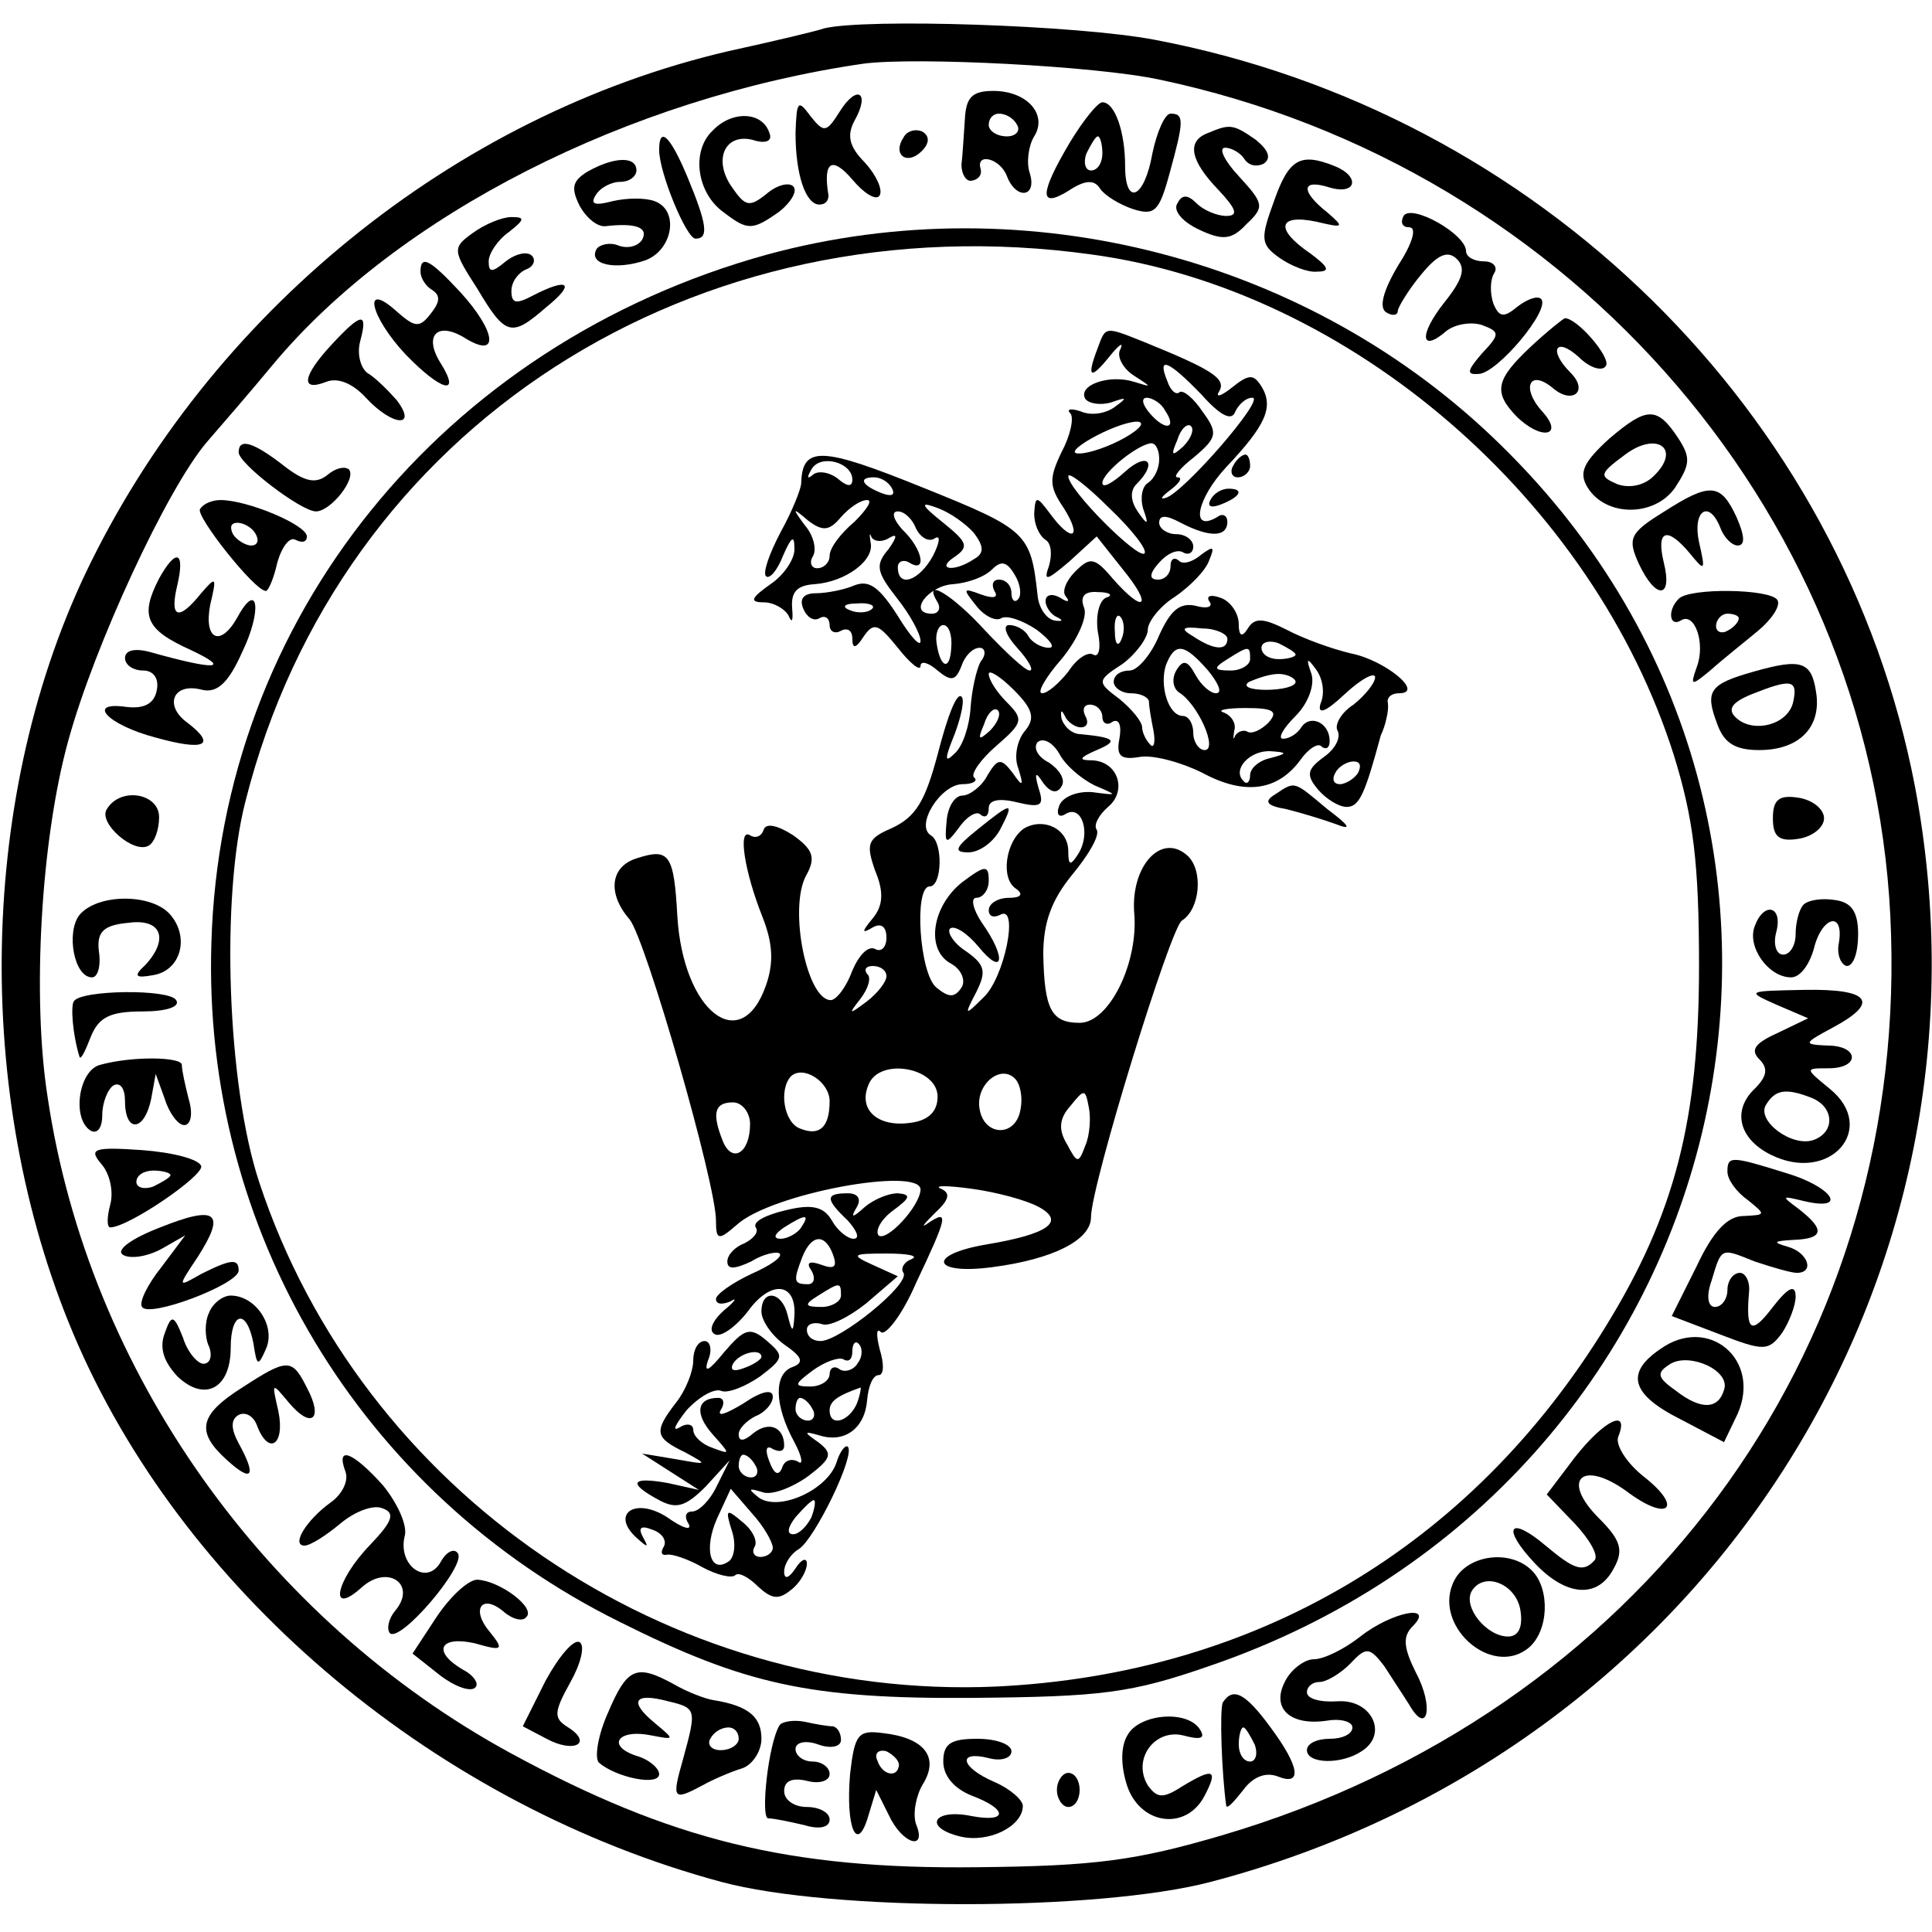 <?xml version="1.0" standalone="no"?>
<!DOCTYPE svg PUBLIC "-//W3C//DTD SVG 20010904//EN"
 "http://www.w3.org/TR/2001/REC-SVG-20010904/DTD/svg10.dtd">
<svg version="1.0" xmlns="http://www.w3.org/2000/svg"
 width="170pt" height="170pt" viewBox="0 0 170 170"
 preserveAspectRatio="xMidYMid meet">
<g transform="translate(0,170) scale(0.1,-0.1)"
fill="#000000" stroke="none">
<path d="M725 1675 c-5 -2 -43 -11 -84 -20 -241 -56 -457 -231 -566 -460 -96
-203 -98 -470 -6 -679 98 -222 317 -405 566 -472 97 -26 330 -26 430 0 435
114 702 530 620 964 -63 329 -331 593 -669 657 -68 13 -254 19 -291 10z m295
-45 c366 -77 634 -390 644 -753 11 -370 -222 -684 -589 -792 -75 -22 -111 -27
-215 -28 -166 -2 -270 24 -410 100 -217 118 -372 336 -408 577 -14 88 -6 227
18 314 23 84 87 222 122 263 13 15 39 45 58 68 110 132 313 235 520 265 46 6
204 -2 260 -14z"/>
<path d="M739 1602 c-12 -19 -14 -19 -26 -4 -11 15 -12 13 -13 -15 0 -37 9
-63 21 -63 5 0 8 3 8 8 -5 30 3 35 21 14 10 -12 21 -19 24 -14 3 5 -3 18 -13
29 -14 14 -16 24 -9 37 14 25 2 32 -13 8z"/>
<path d="M849 1595 c-1 -14 -2 -32 -3 -40 0 -8 4 -15 9 -14 6 1 9 5 8 10 -5
15 17 10 23 -6 8 -21 27 -19 20 3 -3 9 -1 24 4 32 12 19 -6 40 -36 40 -19 0
-24 -6 -25 -25z m46 -5 c3 -5 -1 -10 -9 -10 -9 0 -16 5 -16 10 0 6 4 10 9 10
6 0 13 -4 16 -10z"/>
<path d="M941 1574 c-26 -44 -27 -58 -1 -42 15 10 23 10 28 2 4 -6 17 -14 29
-18 19 -6 23 -2 32 31 13 47 13 53 1 53 -5 0 -12 -16 -16 -35 -7 -40 -24 -47
-24 -11 0 30 -9 56 -20 56 -4 0 -17 -16 -29 -36z m29 -9 c0 -8 -4 -15 -10 -15
-5 0 -7 7 -4 15 4 8 8 15 10 15 2 0 4 -7 4 -15z"/>
<path d="M627 1585 c-19 -18 -14 -55 10 -72 21 -16 25 -16 49 1 10 8 16 18 12
22 -4 4 -15 1 -24 -7 -14 -11 -18 -11 -29 5 -18 24 -8 49 17 43 12 -4 18 -1
15 6 -6 19 -33 20 -50 2z"/>
<path d="M795 1579 c-10 -15 3 -25 16 -12 7 7 7 13 1 17 -6 3 -14 1 -17 -5z"/>
<path d="M1063 1583 c-19 -7 -16 -24 9 -50 16 -17 18 -23 7 -23 -8 0 -20 5
-26 11 -8 8 -13 8 -17 0 -4 -6 4 -16 19 -23 21 -10 29 -9 42 5 16 15 15 18 -7
42 -13 14 -18 25 -12 25 6 0 14 -5 17 -10 4 -6 11 -7 17 -4 7 5 4 12 -7 21
-20 14 -23 14 -42 6z"/>
<path d="M580 1568 c0 -20 24 -78 32 -78 12 0 10 13 -7 54 -15 36 -25 46 -25
24z"/>
<path d="M517 1549 c-13 -8 -15 -14 -7 -30 6 -11 16 -19 23 -18 26 3 38 -1 32
-12 -4 -6 -13 -8 -21 -5 -7 3 -16 1 -19 -3 -8 -14 17 -19 43 -10 24 9 30 44 8
52 -8 3 -24 3 -37 0 -15 -4 -20 -3 -15 5 4 7 14 12 22 12 8 0 14 5 14 10 0 13
-20 12 -43 -1z"/>
<path d="M1121 1523 c-12 -33 -12 -38 5 -50 10 -7 25 -13 33 -12 12 0 10 4 -6
16 -31 21 -29 35 5 28 25 -6 25 -5 10 8 -24 19 -23 30 2 22 24 -7 27 10 4 19
-30 12 -40 6 -53 -31z"/>
<path d="M1235 1510 c-3 -6 -1 -10 5 -10 7 0 3 -14 -10 -34 -13 -22 -17 -37
-10 -41 5 -3 10 -3 10 2 1 4 10 19 21 32 14 17 23 21 31 13 8 -8 5 -18 -11
-38 -23 -29 -21 -45 2 -25 8 6 22 8 31 5 16 -6 16 -8 0 -25 -13 -15 -14 -19
-3 -18 16 0 64 57 55 66 -3 3 -12 0 -21 -7 -12 -10 -16 -9 -21 3 -3 9 -3 21 1
27 3 5 -1 10 -9 10 -9 0 -16 4 -16 9 0 15 -48 42 -55 31z"/>
<path d="M416 1495 c-18 -13 -18 -15 4 -49 25 -42 30 -43 61 -16 26 21 19 26
-12 10 -15 -8 -19 -7 -19 4 0 8 6 16 13 19 6 2 9 8 5 12 -4 4 -14 2 -23 -5
-12 -10 -15 -10 -15 0 0 7 8 19 18 26 14 11 14 13 2 13 -8 0 -23 -6 -34 -14z"/>
<path d="M675 1476 c-286 -79 -481 -320 -489 -606 -8 -252 131 -484 359 -597
110 -55 167 -68 310 -67 114 1 140 4 209 28 466 159 604 733 258 1073 -168
166 -419 231 -647 169z m286 0 c227 -31 441 -216 512 -441 17 -55 22 -94 22
-185 0 -135 -21 -218 -82 -317 -119 -194 -308 -306 -536 -317 -290 -13 -559
171 -649 444 -28 85 -34 250 -12 335 83 329 395 530 745 481z"/>
<path d="M966 1394 c-10 -26 -7 -29 10 -8 8 10 13 14 10 7 -4 -6 2 -17 11 -23
17 -11 17 -11 1 -6 -22 7 -50 -3 -43 -15 3 -4 13 -6 23 -3 14 5 14 4 3 -4 -8
-6 -21 -8 -30 -4 -9 3 -13 2 -9 -2 3 -4 0 -19 -8 -34 -11 -23 -11 -30 2 -49
17 -27 7 -31 -12 -5 -12 16 -13 16 -14 0 0 -9 4 -19 10 -23 5 -3 6 -13 3 -23
-5 -14 -2 -13 18 4 l24 22 23 -29 c27 -33 19 -40 -9 -8 -16 19 -20 19 -33 6
-8 -8 -12 -18 -8 -22 4 -5 1 -5 -5 -1 -7 4 -13 3 -13 -3 0 -5 5 -12 10 -14 6
-3 5 -4 -2 -3 -7 1 -14 11 -15 22 -6 55 -9 58 -101 95 -89 36 -106 37 -107 4
0 -5 -8 -25 -18 -43 -10 -19 -16 -36 -13 -39 3 -3 10 5 15 18 7 16 10 19 10 7
1 -9 -9 -24 -21 -32 -17 -12 -19 -16 -6 -16 9 0 19 -6 22 -12 3 -7 4 -4 3 7
-1 14 4 20 20 21 27 2 53 21 49 37 -1 7 -1 9 1 4 3 -4 10 -4 16 0 7 4 6 0 -1
-10 -12 -14 -11 -20 7 -43 12 -15 21 -32 21 -38 0 -6 -9 4 -20 22 -16 25 -25
32 -38 27 -9 -4 -25 -7 -34 -7 -11 0 -15 -5 -11 -14 3 -7 9 -11 14 -8 5 3 9 0
9 -6 0 -6 5 -8 10 -5 6 3 10 0 10 -7 0 -9 3 -9 10 2 9 13 13 11 30 -10 11 -14
20 -21 20 -16 0 5 7 3 15 -4 12 -10 16 -9 21 4 3 9 10 16 16 16 5 0 6 -6 1
-12 -4 -7 -8 -26 -9 -41 -1 -16 -7 -34 -14 -40 -9 -9 -9 -5 0 17 6 16 9 31 6
33 -4 4 -12 -16 -21 -51 -11 -41 -19 -55 -41 -65 -21 -9 -22 -14 -14 -37 8
-19 7 -31 -2 -42 -10 -12 -10 -14 0 -8 7 4 12 1 12 -9 0 -9 -5 -13 -10 -10 -6
3 -14 -5 -20 -19 -5 -14 -14 -26 -19 -26 -21 0 -37 80 -22 109 9 16 7 23 -11
36 -14 9 -24 11 -26 5 -2 -6 -7 -8 -12 -5 -11 7 -5 -32 11 -72 9 -23 10 -40 3
-60 -22 -63 -73 -23 -78 61 -3 54 -7 60 -35 51 -24 -7 -27 -31 -7 -54 14 -17
76 -232 76 -265 0 -17 2 -18 18 -4 30 28 163 52 162 31 -1 -15 -30 -46 -37
-40 -3 4 2 14 13 22 15 11 16 14 4 15 -9 0 -22 -6 -29 -12 -11 -10 -13 -10 -7
0 4 7 1 12 -8 12 -20 0 -20 -5 0 -24 8 -9 11 -16 5 -16 -5 0 -14 7 -19 16 -7
12 -17 15 -41 9 -17 -4 -29 -10 -26 -15 3 -4 -2 -10 -10 -14 -8 -3 -15 -10
-15 -16 0 -7 6 -7 21 0 11 7 23 9 25 7 3 -3 -9 -11 -25 -18 -17 -8 -31 -18
-31 -22 0 -5 6 -5 13 -2 6 4 4 0 -6 -8 -10 -9 -14 -18 -8 -21 5 -3 18 6 29 20
20 28 43 26 41 -4 -1 -15 -2 -15 -6 1 -5 21 -23 23 -23 3 0 -8 9 -21 20 -29
16 -11 18 -16 7 -20 -16 -6 -16 -33 2 -66 7 -13 8 -21 3 -17 -6 3 -12 1 -14
-6 -3 -7 -7 -5 -11 6 -4 10 -3 15 3 11 6 -3 10 -2 10 3 0 16 -13 22 -27 11 -8
-7 -13 -8 -13 -1 0 5 7 12 15 16 8 3 15 11 15 17 0 7 -10 5 -26 -6 -15 -9 -23
-12 -20 -6 4 6 3 11 -2 11 -19 0 -21 -14 -5 -32 16 -18 16 -18 0 -12 -9 3 -17
10 -17 16 0 5 -6 6 -12 2 -7 -4 -4 2 6 15 11 12 25 20 31 17 6 -2 21 4 34 13
21 16 21 18 6 31 -15 13 -20 11 -38 -10 -13 -16 -18 -19 -14 -7 4 9 2 17 -3
17 -6 0 -10 -8 -10 -17 0 -10 -7 -27 -15 -37 -20 -26 -19 -31 8 -44 20 -11 20
-11 -8 -6 l-30 5 25 -16 25 -16 -27 6 c-33 6 -36 0 -8 -15 15 -8 23 -6 41 12
l21 23 -11 -22 c-6 -13 -16 -23 -22 -23 -6 0 -7 -5 -3 -11 3 -6 -5 -4 -19 6
-28 18 -50 3 -27 -18 10 -9 11 -9 6 0 -5 9 -2 11 8 7 9 -3 13 -10 10 -15 -3
-5 -2 -8 3 -7 4 1 19 -4 31 -11 13 -7 26 -10 29 -7 3 3 12 -2 20 -10 12 -11
18 -12 29 -3 8 6 14 17 14 23 0 6 -5 4 -10 -4 -6 -9 -10 -10 -10 -3 0 7 6 16
13 20 14 9 50 83 43 90 -2 2 -7 -4 -10 -14 -8 -24 -50 -43 -68 -31 -10 8 -10
9 3 5 8 -3 26 4 40 14 21 16 22 20 9 30 -13 9 -13 10 1 6 22 -7 40 6 42 31 1
12 5 22 10 22 5 0 5 10 1 23 -3 12 -3 19 1 15 4 -4 19 15 31 43 28 59 29 65
11 53 -7 -5 -5 -2 5 8 13 12 15 18 6 22 -7 3 5 3 27 0 22 -3 48 -10 59 -16 24
-13 8 -24 -46 -33 -53 -9 -48 -27 5 -20 54 7 87 24 87 44 0 28 70 255 80 261
16 10 19 44 5 57 -23 21 -50 -9 -47 -50 4 -44 -22 -97 -48 -97 -25 0 -31 12
-32 60 0 28 7 48 26 71 14 17 24 34 21 39 -3 4 2 13 10 20 17 14 9 40 -14 41
-12 0 -12 2 4 9 19 8 17 11 -14 14 -8 0 -15 7 -17 14 -1 7 0 8 3 2 2 -5 9 -10
14 -10 6 0 7 5 4 10 -3 6 -1 10 4 10 6 0 11 -5 11 -11 0 -5 4 -8 9 -4 6 3 8
-4 6 -15 -3 -15 1 -19 18 -16 12 2 37 -5 55 -14 37 -20 66 -16 86 11 7 10 16
16 19 12 4 -3 7 -1 7 5 0 16 -17 24 -25 12 -3 -5 -10 -10 -16 -10 -5 0 0 9 11
20 11 11 17 27 14 37 -5 14 -4 15 4 4 6 -8 8 -21 4 -30 -3 -10 4 -8 21 8 15
14 27 20 27 15 0 -5 -9 -16 -19 -24 -11 -7 -17 -18 -14 -23 3 -6 -2 -16 -12
-23 -15 -11 -16 -16 -5 -29 7 -8 18 -15 25 -15 11 0 16 11 30 63 2 4 4 10 5
15 1 4 2 10 1 15 0 4 4 7 10 7 23 0 -12 29 -42 35 -17 4 -42 13 -57 21 -20 10
-28 11 -34 1 -5 -8 -8 -7 -8 4 0 9 -7 20 -16 23 -8 3 -13 2 -10 -3 4 -5 -2 -7
-12 -4 -14 3 -22 -4 -32 -26 -7 -17 -19 -31 -26 -31 -8 0 -14 -4 -14 -10 0 -5
7 -10 15 -10 8 0 15 -3 16 -7 0 -5 2 -16 4 -26 2 -11 0 -16 -3 -12 -4 4 -7 11
-7 15 0 5 -9 16 -20 25 -20 15 -20 16 3 31 12 9 22 23 22 30 0 7 11 21 24 29
13 9 27 23 30 32 5 12 4 13 -7 5 -8 -7 -17 -9 -20 -5 -4 3 -7 1 -7 -5 0 -7 -5
-12 -11 -12 -8 0 -8 5 1 15 7 8 16 12 21 9 5 -3 9 0 9 5 0 6 -7 11 -15 11 -8
0 -15 5 -15 10 0 7 6 7 19 0 25 -13 41 -13 41 1 0 5 -4 8 -9 4 -24 -14 -18 16
8 44 35 37 42 53 31 71 -7 11 -11 11 -26 -1 -10 -8 -15 -9 -11 -3 6 11 -7 19
-66 43 -35 14 -34 14 -41 -5z m91 -41 c17 -19 27 -24 30 -15 3 6 9 12 15 12
12 0 -60 -83 -76 -88 -6 -2 -4 1 4 7 8 6 11 11 6 11 -4 0 2 8 15 18 20 17 21
21 7 40 -8 12 -17 19 -20 17 -3 -3 -8 1 -11 10 -9 22 1 18 30 -12z m-32 -14
c11 -16 1 -19 -13 -3 -7 8 -8 14 -3 14 5 0 13 -5 16 -11z m-35 -24 c-14 -8
-32 -14 -40 -14 -19 -1 30 27 50 28 8 0 4 -6 -10 -14z m51 -8 c-10 -9 -11 -8
-5 6 3 10 9 15 12 12 3 -3 0 -11 -7 -18z m-21 -11 c0 -8 -4 -17 -10 -21 -5 -3
-7 -13 -4 -23 5 -14 4 -15 -5 -2 -6 9 -7 18 -1 24 19 19 10 29 -10 11 -11 -10
-20 -15 -20 -10 0 9 31 34 43 35 4 0 7 -6 7 -14z m-270 -18 c0 -7 -5 -6 -13 1
-8 6 -18 7 -22 3 -5 -4 -5 -2 -1 5 8 14 36 6 36 -9z m257 -65 c-6 -5 -67 56
-67 68 0 4 16 -8 36 -28 20 -19 34 -37 31 -40z m-222 57 c3 -6 -1 -7 -9 -4
-18 7 -21 14 -7 14 6 0 13 -4 16 -10z m-33 -29 c-12 -10 -22 -23 -22 -30 0 -6
-5 -11 -11 -11 -5 0 -7 5 -4 10 4 6 1 19 -7 28 -11 15 -11 16 3 4 13 -10 19
-9 29 3 7 8 17 15 23 15 5 0 0 -8 -11 -19z m105 -10 c9 -12 9 -18 0 -23 -18
-12 -34 -9 -17 2 13 9 11 13 -10 30 -20 16 -21 19 -5 13 11 -4 25 -14 32 -22z
m-51 4 c4 -8 11 -12 16 -9 6 4 5 -3 -1 -15 -12 -22 -31 -29 -31 -10 0 5 5 7
10 4 16 -10 12 12 -6 29 -8 9 -10 16 -4 16 6 0 13 -7 16 -15z m90 -62 c-3 -4
-6 -1 -6 5 0 7 -5 12 -11 12 -5 0 -7 -4 -4 -10 4 -6 -1 -7 -12 -3 -16 6 -16 5
-4 -10 7 -9 17 -14 22 -11 5 3 19 -2 31 -10 12 -9 17 -16 11 -16 -7 0 -15 5
-18 10 -3 6 -11 10 -17 10 -6 0 -3 -9 7 -20 10 -11 15 -20 11 -20 -4 0 -21 16
-39 35 -29 32 -56 48 -42 25 3 -5 1 -10 -5 -10 -22 0 -3 25 19 26 12 1 27 6
34 13 8 8 13 7 20 -5 5 -8 6 -18 3 -21z m77 1 c-6 -3 -9 -16 -7 -30 3 -14 1
-23 -4 -20 -5 3 -15 -4 -22 -15 -8 -10 -18 -19 -23 -19 -5 0 3 14 17 30 14 17
23 37 20 45 -4 10 0 15 12 14 11 0 14 -3 7 -5z m-206 -10 c-3 -3 -12 -4 -19
-1 -8 3 -5 6 6 6 11 1 17 -2 13 -5z m220 -26 c-3 -8 -6 -5 -6 6 -1 11 2 17 5
13 3 -3 4 -12 1 -19z m-150 -8 c-1 -21 -10 -18 -13 5 -1 8 2 15 6 15 5 0 8 -9
7 -20z m243 8 c0 -11 -12 -10 -30 2 -12 7 -10 9 8 7 12 0 22 -5 22 -9z m60
-14 c0 -2 -7 -4 -15 -4 -8 0 -15 4 -15 10 0 5 7 7 15 4 8 -4 15 -8 15 -10z
m-77 -14 c9 -11 13 -20 7 -20 -5 0 -13 7 -18 16 -7 13 -11 14 -17 4 -4 -7 -3
-15 2 -19 17 -10 35 -51 23 -51 -5 0 -10 7 -10 15 0 8 -4 15 -9 15 -13 0 -21
27 -15 45 8 20 16 19 37 -5z m37 10 c0 -5 -8 -10 -17 -10 -15 0 -16 2 -3 10
19 12 20 12 20 0z m-198 -63 c-7 -8 -10 -23 -6 -33 5 -16 4 -17 -5 -4 -10 13
-13 13 -22 -2 -5 -10 -16 -18 -22 -18 -7 0 -13 -10 -14 -22 -2 -21 -1 -22 11
-6 7 10 16 15 19 11 4 -3 7 -1 7 6 0 7 9 9 25 5 21 -5 24 -3 19 12 -4 14 -3
16 4 5 6 -8 12 -10 16 -3 4 6 -2 15 -11 21 -10 5 -14 13 -10 18 5 4 13 0 19
-10 5 -10 19 -22 31 -28 21 -9 21 -9 -2 -6 -13 1 -26 -4 -29 -12 -3 -8 0 -11
6 -7 14 8 22 -17 11 -35 -7 -11 -9 -11 -9 2 0 20 -22 30 -39 20 -16 -11 -21
-44 -7 -53 7 -5 4 -8 -6 -8 -10 0 -18 -5 -18 -11 0 -5 4 -7 10 -4 17 10 4 -56
-15 -73 -16 -16 -17 -16 -6 5 9 18 8 24 -9 36 -11 7 -17 17 -14 20 4 3 15 -4
25 -16 22 -27 25 -10 3 21 -8 12 -10 22 -5 22 6 0 11 7 11 15 0 14 -3 14 -23
-1 -27 -21 -33 -60 -10 -72 9 -5 13 -15 9 -21 -6 -9 -11 -9 -22 0 -15 12 -20
89 -6 89 11 0 12 39 1 45 -14 9 9 45 28 45 9 0 14 3 10 6 -3 3 6 16 20 28 23
20 24 23 9 38 -9 9 -16 20 -16 25 0 4 10 -2 22 -14 17 -17 19 -25 10 -36z
m238 43 c0 -4 -12 -7 -26 -7 -14 0 -21 3 -15 7 7 3 18 7 26 7 8 0 15 -4 15 -7z
m-269 -43 c-10 -9 -11 -8 -5 6 3 10 9 15 12 12 3 -3 0 -11 -7 -18z m245 7 c-6
-6 -14 -10 -18 -8 -3 2 -8 1 -11 -3 -2 -5 -2 -3 -1 4 2 6 -2 13 -9 16 -7 2 2
4 19 4 25 0 29 -3 20 -13z m2 -31 c-10 -2 -18 -9 -18 -15 0 -6 -3 -9 -6 -5
-10 10 6 27 24 26 15 -1 15 -2 0 -6z m77 -13 c-3 -5 -11 -10 -16 -10 -6 0 -7
5 -4 10 3 6 11 10 16 10 6 0 7 -4 4 -10z m-415 -179 c0 -5 -8 -15 -17 -22 -16
-12 -17 -12 -6 2 7 9 10 19 6 22 -3 4 -1 7 5 7 7 0 12 -4 12 -9z m-50 -110 c0
-23 -9 -31 -26 -24 -14 5 -19 34 -8 46 11 10 34 -5 34 -22z m95 4 c0 -13 -8
-21 -24 -23 -28 -4 -46 11 -37 33 9 25 61 16 61 -10z m73 -11 c-4 -25 -32 -24
-36 0 -4 21 18 40 31 27 5 -5 7 -17 5 -27z m57 -32 c-6 -16 -7 -16 -16 1 -8
13 -7 23 3 34 12 15 13 15 16 -1 2 -9 1 -25 -3 -34z m-295 19 c0 -26 -16 -35
-24 -15 -10 25 -7 34 9 34 8 0 15 -9 15 -19z m45 -91 c-3 -5 -12 -10 -18 -10
-7 0 -6 4 3 10 19 12 23 12 15 0z m28 -24 c4 -11 1 -13 -10 -9 -11 4 -14 2 -9
-5 4 -7 2 -12 -3 -12 -13 0 -13 3 -5 24 8 20 20 21 27 2z m69 -4 c-6 -2 -10
-8 -7 -12 6 -10 -56 -60 -73 -60 -7 0 -12 4 -12 10 0 5 6 7 13 5 6 -3 24 6 39
18 l28 24 -22 10 c-20 9 -18 10 12 10 19 0 29 -2 22 -5z m-62 -32 c0 -5 -8
-10 -17 -10 -15 0 -16 2 -3 10 19 12 20 12 20 0z m15 -59 c-3 -6 -11 -9 -16
-6 -5 4 -9 1 -9 -4 0 -6 -8 -11 -17 -11 -15 0 -14 2 2 14 11 8 23 12 27 10 5
-3 8 0 8 7 0 7 3 10 6 6 3 -3 3 -11 -1 -16z m-85 5 c0 -2 -7 -7 -16 -10 -8 -3
-12 -2 -9 4 6 10 25 14 25 6z m84 -41 c-7 -16 -24 -21 -24 -6 0 8 7 13 27 20
1 1 0 -6 -3 -14z m-39 -5 c3 -5 1 -10 -4 -10 -6 0 -11 5 -11 10 0 6 2 10 4 10
3 0 8 -4 11 -10z m-50 -50 c3 -5 1 -10 -4 -10 -6 0 -11 5 -11 10 0 6 2 10 4
10 3 0 8 -4 11 -10z m15 -72 c0 -4 -5 -8 -11 -8 -5 0 -8 4 -5 9 3 5 -2 15 -11
22 -14 12 -15 11 -9 -8 4 -12 2 -24 -3 -27 -16 -11 -22 11 -10 38 l12 26 19
-22 c10 -11 18 -25 18 -30z m34 27 c-4 -8 -11 -15 -16 -15 -6 0 -5 6 2 15 7 8
14 15 16 15 2 0 1 -7 -2 -15z"/>
<path d="M860 970 c-20 -16 -21 -20 -8 -20 10 0 22 9 28 20 13 25 11 25 -20 0z"/>
<path d="M1085 1290 c-3 -5 -1 -10 4 -10 6 0 11 5 11 10 0 6 -2 10 -4 10 -3 0
-8 -4 -11 -10z"/>
<path d="M1065 1260 c-3 -6 1 -7 9 -4 18 7 21 14 7 14 -6 0 -13 -4 -16 -10z"/>
<path d="M1122 1001 c-10 -6 -8 -10 10 -13 12 -3 32 -9 43 -13 15 -6 13 -2 -7
13 -30 25 -28 25 -46 13z"/>
<path d="M370 1461 c0 -6 5 -13 10 -16 8 -5 7 -11 -1 -21 -10 -13 -14 -12 -30
2 -31 28 -23 -5 8 -38 31 -32 49 -37 31 -8 -16 25 -3 38 22 22 30 -18 26 7 -5
41 -27 29 -35 33 -35 18z"/>
<path d="M292 1397 c-26 -28 -28 -42 -5 -33 10 4 23 -1 35 -14 23 -25 46 -27
27 -2 -8 9 -19 20 -26 24 -6 5 -9 17 -6 28 7 26 1 25 -25 -3z"/>
<path d="M1347 1395 c-31 -29 -33 -40 -13 -61 22 -22 43 -18 23 4 -19 21 -11
38 10 20 17 -14 31 -2 15 14 -20 20 -13 32 7 14 10 -10 21 -13 24 -8 5 7 -25
42 -36 42 -1 0 -15 -11 -30 -25z"/>
<path d="M1416 1314 c-23 -21 -27 -30 -19 -43 16 -26 59 -26 77 0 13 20 14 26
3 43 -19 29 -28 28 -61 0z m39 -33 c-8 -8 -21 -11 -32 -7 -16 7 -16 9 7 26 28
21 50 5 25 -19z"/>
<path d="M210 1302 c0 -10 55 -52 68 -52 13 0 36 29 29 37 -4 3 -12 1 -19 -5
-10 -8 -20 -6 -38 8 -27 21 -40 25 -40 12z"/>
<path d="M1463 1249 c-29 -18 -31 -23 -21 -45 15 -32 30 -31 22 1 -7 29 3 32
23 8 13 -16 14 -16 8 10 -6 28 9 38 19 12 3 -8 10 -15 15 -15 7 0 6 9 -1 25
-14 30 -23 31 -65 4z"/>
<path d="M176 1252 c-4 -6 48 -72 58 -72 2 0 7 11 10 25 4 14 11 23 16 20 6
-3 10 -2 10 3 0 10 -52 32 -76 32 -7 0 -15 -3 -18 -8z m49 -22 c3 -5 2 -10 -4
-10 -5 0 -13 5 -16 10 -3 6 -2 10 4 10 5 0 13 -4 16 -10z"/>
<path d="M140 1191 c-17 -33 -12 -45 28 -63 36 -17 22 -18 -35 -2 -14 4 -23 2
-23 -5 0 -6 7 -11 16 -11 9 0 14 -7 12 -17 -2 -12 -11 -17 -27 -15 -36 5 -16
-16 26 -27 43 -12 54 -7 28 13 -21 15 -13 36 13 29 13 -3 23 6 35 33 18 37 14
64 -4 31 -15 -27 -30 -20 -24 11 6 25 5 25 -8 10 -20 -25 -28 -22 -21 7 7 30
-1 33 -16 6z"/>
<path d="M1477 1173 c-10 -10 -8 -25 2 -19 12 8 22 -20 14 -41 -6 -17 -5 -17
13 -2 10 9 29 24 41 34 12 10 20 22 17 27 -6 10 -78 11 -87 1z m53 -17 c0 -3
-4 -8 -10 -11 -5 -3 -10 -1 -10 4 0 6 5 11 10 11 6 0 10 -2 10 -4z"/>
<path d="M1543 1109 c-39 -11 -43 -17 -32 -46 6 -17 16 -23 37 -23 35 0 55 20
50 51 -4 27 -13 30 -55 18z m35 -26 c-4 -21 -36 -29 -51 -14 -7 7 -3 13 14 20
35 14 41 13 37 -6z"/>
<path d="M94 988 c-8 -12 24 -40 37 -32 5 3 9 14 9 25 0 21 -34 27 -46 7z"/>
<path d="M1560 980 c0 -16 5 -21 23 -18 12 2 22 10 22 18 0 8 -10 16 -22 18
-18 3 -23 -2 -23 -18z"/>
<path d="M70 895 c-12 -15 -5 -55 11 -55 5 0 8 10 6 23 -2 17 4 23 26 25 29 4
36 -14 15 -37 -11 -10 -9 -12 7 -9 24 4 32 33 15 53 -16 19 -64 19 -80 0z"/>
<path d="M1587 904 c-4 -4 -7 -16 -7 -26 0 -10 -5 -18 -11 -18 -6 0 -9 9 -6
20 6 23 -11 27 -19 5 -7 -18 12 -45 32 -45 8 0 16 11 20 25 7 29 27 34 22 5
-2 -10 2 -19 7 -20 6 0 10 12 10 28 0 20 -6 28 -20 30 -12 2 -24 0 -28 -4z"/>
<path d="M65 819 c-3 -4 -1 -30 5 -49 1 -3 5 5 10 18 7 17 17 22 45 22 21 0
34 4 30 10 -6 10 -84 9 -90 -1z"/>
<path d="M1563 816 l28 -12 -27 -13 c-20 -9 -24 -15 -16 -23 8 -8 7 -15 -4
-26 -20 -19 -14 -44 14 -58 52 -26 95 23 52 58 -22 18 -22 18 -1 18 28 0 27
20 -1 20 -22 1 -21 2 5 16 41 22 33 34 -25 33 -51 -1 -52 -1 -25 -13z m31 -82
c20 -8 21 -30 2 -37 -19 -7 -51 17 -42 31 8 13 17 15 40 6z"/>
<path d="M88 763 c-19 -5 -25 -48 -8 -58 6 -3 10 3 10 14 0 11 5 23 10 26 6 3
10 -3 10 -14 0 -28 17 -27 23 2 l4 22 8 -22 c4 -13 12 -23 17 -23 6 0 8 10 4
23 -3 12 -6 25 -6 30 0 7 -43 8 -72 0z"/>
<path d="M89 676 c8 -9 11 -25 8 -36 -3 -11 -3 -20 0 -20 16 0 83 46 80 54 -2
6 -25 12 -52 14 -43 3 -47 1 -36 -12z m61 -10 c0 -2 -7 -6 -15 -10 -8 -3 -15
-1 -15 4 0 6 7 10 15 10 8 0 15 -2 15 -4z"/>
<path d="M1520 669 c0 -7 8 -18 18 -25 16 -13 16 -13 -4 -14 -14 0 -27 -14
-41 -44 l-22 -44 42 -16 c39 -15 43 -15 55 1 6 9 12 24 12 32 0 11 -6 9 -20
-9 -19 -25 -24 -22 -21 13 1 9 -3 17 -8 17 -6 0 -11 -7 -11 -15 0 -8 -5 -15
-11 -15 -6 0 -8 9 -3 23 9 30 8 29 38 17 15 -5 32 -10 37 -10 16 0 10 18 -8
23 -14 4 -12 5 5 6 27 1 28 9 5 27 -16 12 -16 12 5 7 39 -9 24 13 -17 25 -48
15 -51 15 -51 1z"/>
<path d="M141 620 c-26 -10 -39 -20 -33 -24 6 -4 21 -2 34 5 l21 12 -21 -28
c-12 -15 -20 -31 -17 -35 6 -10 85 20 85 32 0 11 -7 10 -33 -3 -21 -12 -21
-12 -3 15 25 39 17 46 -33 26z"/>
<path d="M184 545 c-4 -8 -4 -22 0 -30 3 -8 1 -15 -5 -15 -5 0 -14 10 -18 23
-8 20 -10 21 -16 4 -5 -13 -1 -25 11 -38 24 -23 47 -11 47 25 0 32 14 35 20 4
3 -20 4 -21 11 -5 9 20 -9 47 -31 47 -7 0 -16 -7 -19 -15z"/>
<path d="M1461 513 c-31 -21 -26 -40 18 -62 l38 -20 12 25 c21 48 -26 87 -68
57z m56 -36 c-5 -17 -20 -18 -42 -1 -17 12 -18 16 -5 24 17 10 53 -6 47 -23z"/>
<path d="M213 479 c-38 -24 -41 -39 -13 -64 22 -20 26 -14 10 15 -7 13 -7 21
0 25 6 3 13 -1 16 -9 10 -27 25 -18 19 12 -6 26 -6 26 9 8 20 -24 31 -15 16
13 -13 26 -17 26 -57 0z"/>
<path d="M1386 418 l-25 -33 25 -26 c13 -14 21 -28 17 -32 -10 -11 -18 -8 -43
13 -32 27 -39 16 -10 -15 28 -30 56 -32 70 -5 9 16 6 25 -13 44 -34 34 -15 52
24 24 37 -28 51 -15 15 13 -15 12 -25 28 -22 35 10 25 -12 15 -38 -18z"/>
<path d="M304 405 c3 -8 -3 -20 -13 -27 -22 -16 -35 -38 -23 -38 5 0 19 9 31
19 13 11 29 17 37 14 12 -4 10 -11 -10 -32 -31 -32 -37 -64 -8 -38 23 21 49 3
30 -20 -6 -7 -8 -16 -5 -20 9 -9 67 59 60 70 -3 5 -10 2 -15 -7 -12 -22 -38
-4 -32 22 3 9 -6 29 -19 45 -26 29 -42 36 -33 12z"/>
<path d="M1280 310 c-21 -39 32 -87 65 -60 18 15 19 52 3 68 -19 19 -56 14
-68 -8z m58 -28 c2 -14 -2 -22 -11 -22 -19 0 -40 26 -32 40 11 18 40 6 43 -18z"/>
<path d="M384 277 l-21 -32 24 -19 c13 -10 27 -15 31 -11 4 3 -1 11 -11 16
-27 16 -20 30 11 23 24 -7 26 -6 13 10 -17 20 -7 34 12 18 8 -7 17 -9 20 -5 9
8 -23 32 -43 33 -8 0 -24 -15 -36 -33z"/>
<path d="M1197 260 c-14 -11 -32 -20 -41 -20 -8 0 -20 -9 -25 -19 -13 -24 4
-40 37 -35 12 2 22 -1 22 -6 0 -6 -9 -10 -20 -10 -11 0 -20 -4 -20 -10 0 -12
30 -13 48 -1 24 15 9 46 -21 44 -15 -1 -27 2 -27 8 0 5 5 9 11 9 6 0 18 7 27
16 14 15 17 15 30 -2 7 -11 17 -26 22 -34 16 -28 22 -2 6 28 -11 22 -12 32 -3
41 20 20 -18 13 -46 -9z"/>
<path d="M480 221 l-20 -40 21 -11 c24 -13 41 -4 19 10 -13 8 -13 13 2 40 9
16 13 32 8 35 -5 3 -18 -12 -30 -34z"/>
<path d="M535 193 c-9 -20 -12 -40 -8 -44 15 -13 53 -21 53 -10 0 5 -9 13 -20
16 -27 9 -16 24 13 18 21 -4 21 -4 3 11 -23 19 -18 27 12 19 25 -6 25 -7 13
-51 -10 -35 -9 -37 17 -23 9 5 25 12 35 15 9 3 17 15 17 26 0 19 -11 29 -42
34 -7 1 -23 7 -35 14 -33 18 -41 15 -58 -25z m115 -23 c0 -5 -7 -10 -16 -10
-8 0 -12 5 -9 10 3 6 10 10 16 10 5 0 9 -4 9 -10z"/>
<path d="M1076 202 c-3 -6 -1 -63 3 -91 1 -3 7 4 15 14 8 11 19 16 30 12 22
-9 20 8 -6 43 -22 30 -33 36 -42 22z m28 -37 c3 -8 1 -15 -4 -15 -6 0 -10 7
-10 15 0 8 2 15 4 15 2 0 6 -7 10 -15z"/>
<path d="M686 182 c-10 -16 -17 -82 -10 -82 5 0 19 -3 32 -6 13 -4 22 -2 22 5
0 6 -9 11 -20 11 -11 0 -20 6 -20 14 0 9 7 12 20 9 11 -3 20 0 20 6 0 6 -7 11
-15 11 -8 0 -15 5 -15 11 0 6 9 8 20 4 11 -4 20 -2 20 4 0 6 -3 11 -7 12 -5 0
-16 2 -25 4 -10 2 -20 0 -22 -3z"/>
<path d="M992 173 c-6 -10 -6 -27 0 -45 12 -34 52 -39 68 -8 12 23 8 25 -20 8
-17 -11 -22 -10 -30 1 -14 23 6 50 31 44 15 -4 20 -3 15 5 -11 18 -54 14 -64
-5z"/>
<path d="M748 139 c-4 -47 6 -71 16 -37 l7 23 11 -22 c12 -26 34 -32 24 -8 -3
9 0 25 6 35 15 24 1 41 -35 45 -22 3 -25 -1 -29 -36z m43 8 c-1 -12 -15 -9
-19 4 -3 6 1 10 8 8 6 -3 11 -8 11 -12z"/>
<path d="M830 150 c0 -13 10 -24 25 -30 32 -12 32 -24 0 -18 -34 7 -43 -10
-10 -18 25 -6 55 9 55 27 0 5 -11 15 -25 21 -30 13 -33 28 -5 21 11 -3 20 0
20 6 0 6 -13 11 -30 11 -23 0 -30 -4 -30 -20z"/>
<path d="M930 125 c0 -8 5 -15 10 -15 6 0 10 7 10 15 0 8 -4 15 -10 15 -5 0
-10 -7 -10 -15z"/>
</g>
</svg>
